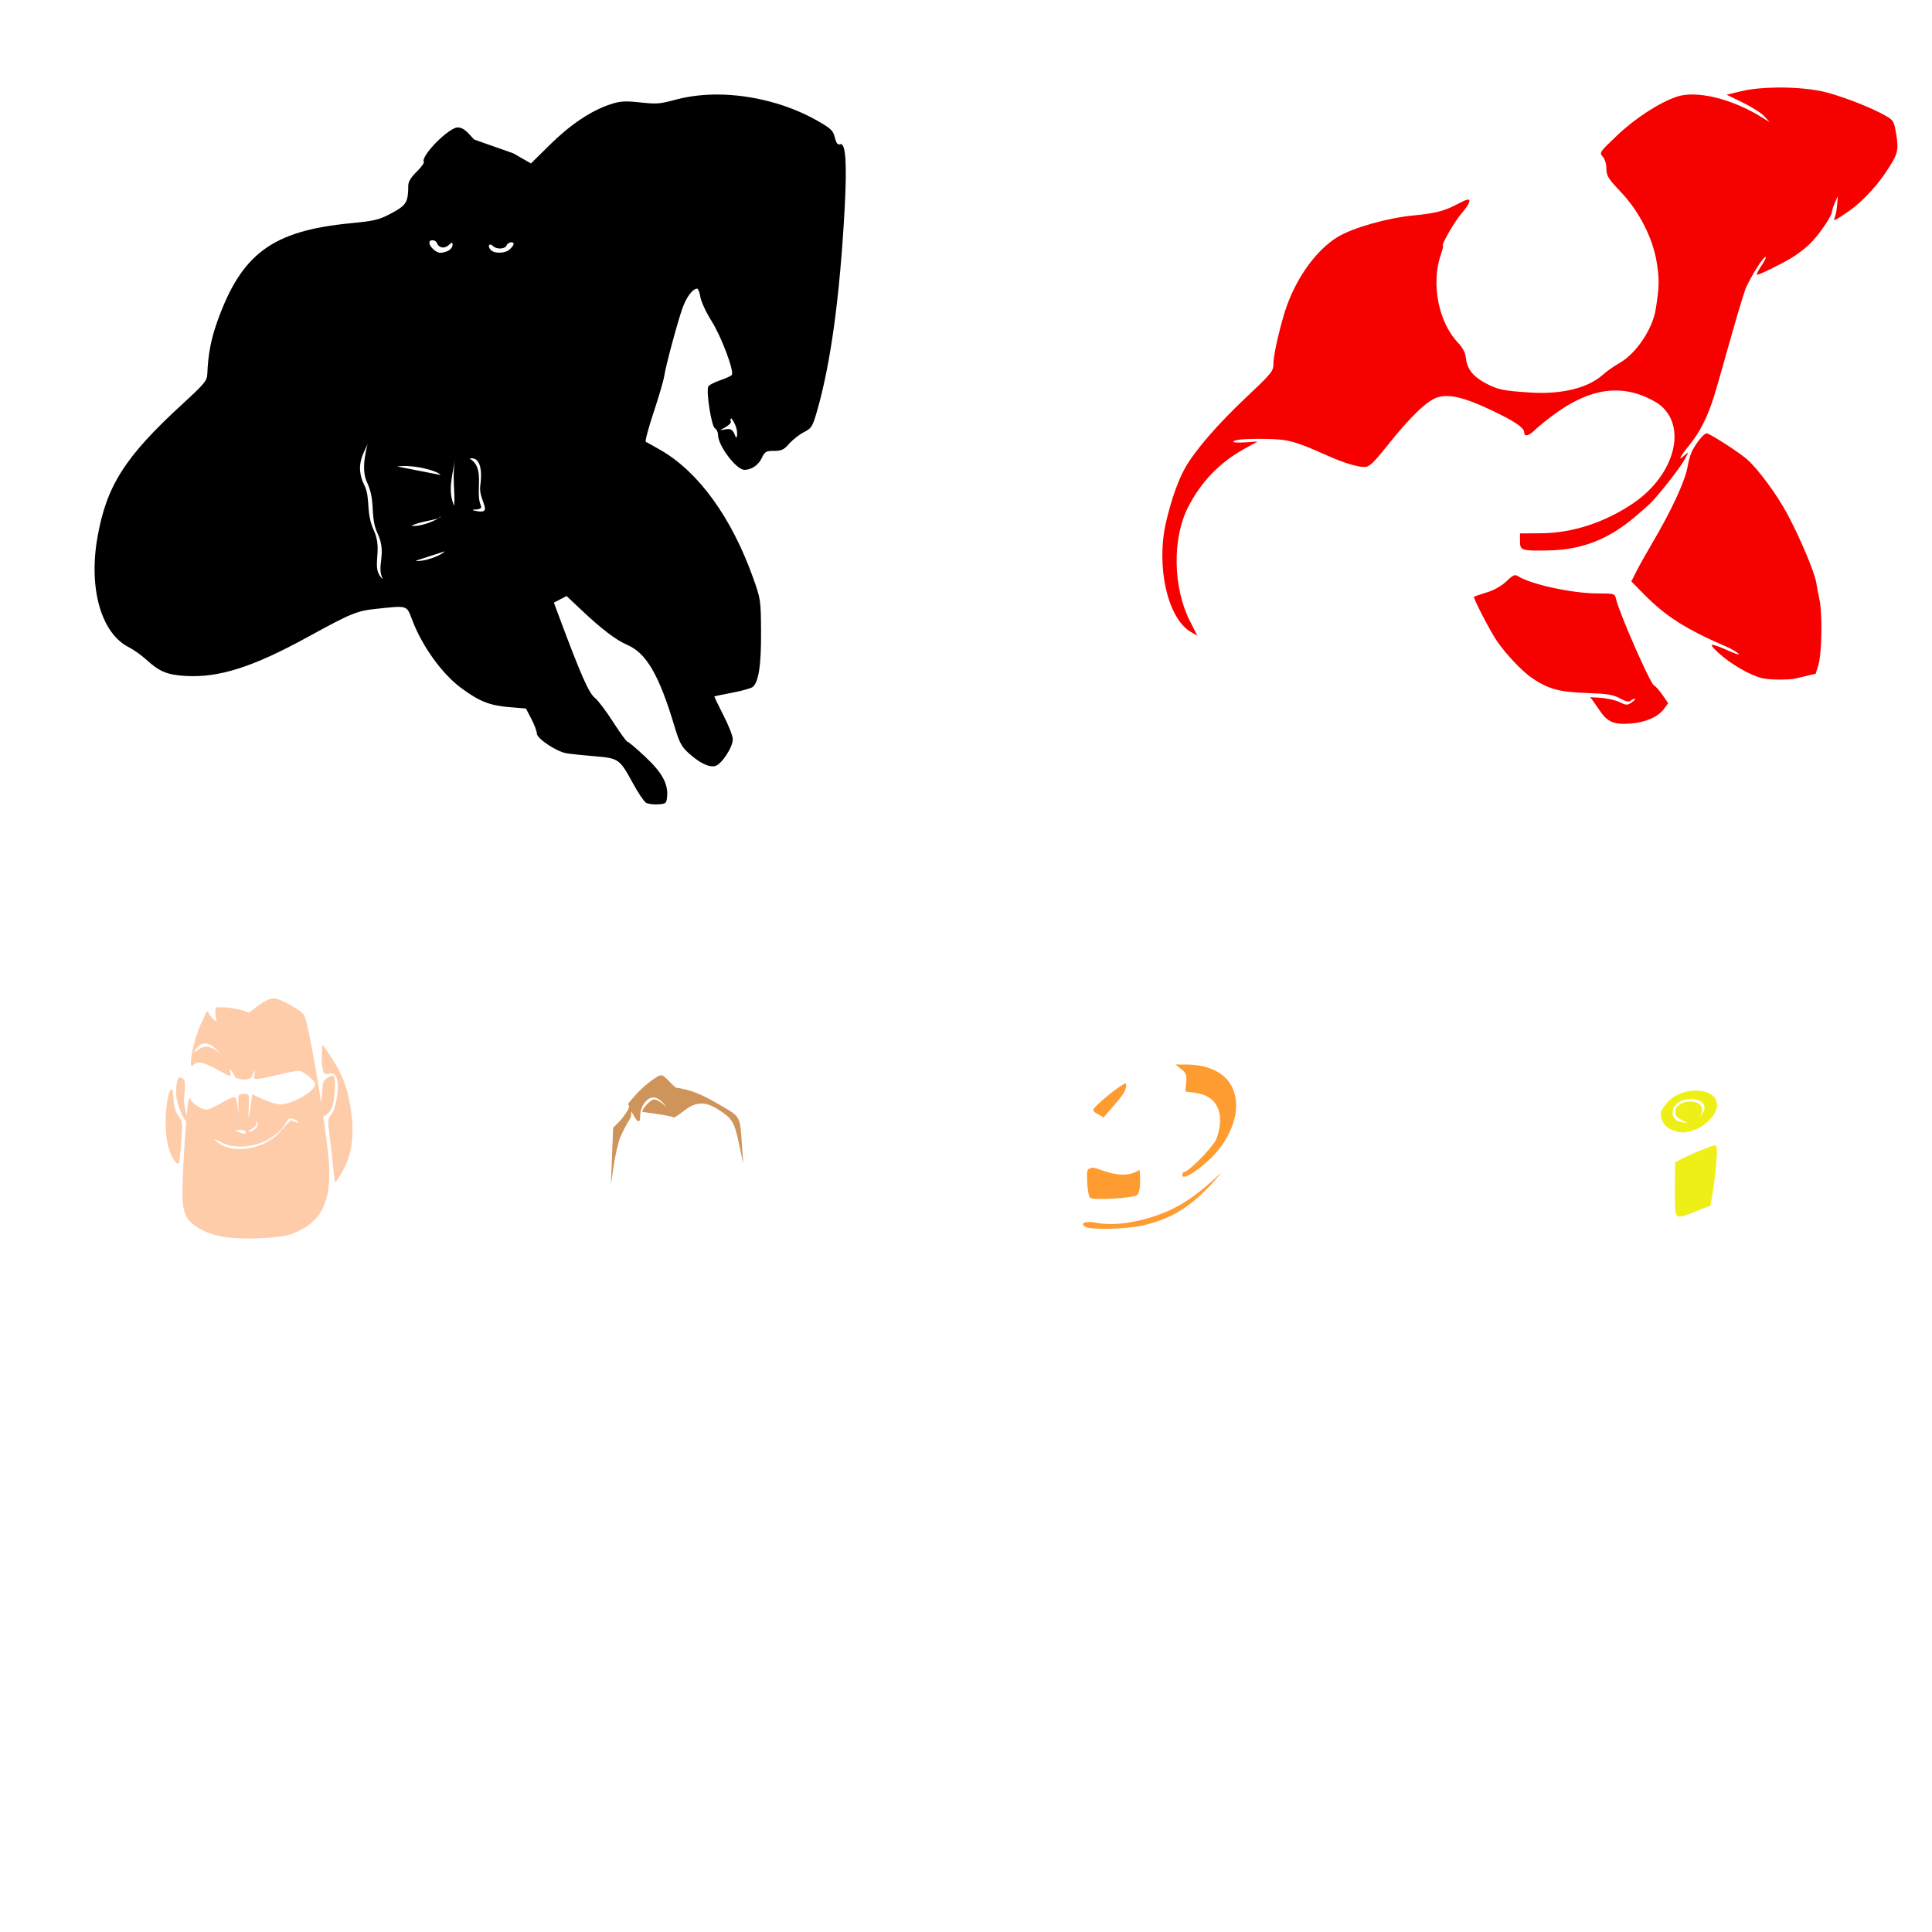 <?xml version="1.0" encoding="UTF-8" standalone="no"?>
<!-- Created with Inkscape (http://www.inkscape.org/) -->

<svg
   xmlns:dc="http://purl.org/dc/elements/1.1/"
   xmlns:cc="http://creativecommons.org/ns#"
   xmlns:rdf="http://www.w3.org/1999/02/22-rdf-syntax-ns#"
   xmlns:svg="http://www.w3.org/2000/svg"
   xmlns="http://www.w3.org/2000/svg"
   xmlns:sodipodi="http://sodipodi.sourceforge.net/DTD/sodipodi-0.dtd"
   xmlns:inkscape="http://www.inkscape.org/namespaces/inkscape"
   width="1080"
   height="1080"
   id="svg2"
   version="1.1"
   inkscape:version="0.47 r22583"
   sodipodi:docname="JackJack.svg">
  <defs
     id="defs4">
    <inkscape:perspective
       sodipodi:type="inkscape:persp3d"
       inkscape:vp_x="0 : 526.18109 : 1"
       inkscape:vp_y="0 : 1000 : 0"
       inkscape:vp_z="744.09448 : 526.18109 : 1"
       inkscape:persp3d-origin="372.04724 : 350.78739 : 1"
       id="perspective10" />
    <inkscape:perspective
       id="perspective2820"
       inkscape:persp3d-origin="0.5 : 0.33333333 : 1"
       inkscape:vp_z="1 : 0.5 : 1"
       inkscape:vp_y="0 : 1000 : 0"
       inkscape:vp_x="0 : 0.5 : 1"
       sodipodi:type="inkscape:persp3d" />
    <inkscape:perspective
       id="perspective3463"
       inkscape:persp3d-origin="0.5 : 0.33333333 : 1"
       inkscape:vp_z="1 : 0.5 : 1"
       inkscape:vp_y="0 : 1000 : 0"
       inkscape:vp_x="0 : 0.5 : 1"
       sodipodi:type="inkscape:persp3d" />
    <inkscape:perspective
       id="perspective4272"
       inkscape:persp3d-origin="0.5 : 0.33333333 : 1"
       inkscape:vp_z="1 : 0.5 : 1"
       inkscape:vp_y="0 : 1000 : 0"
       inkscape:vp_x="0 : 0.5 : 1"
       sodipodi:type="inkscape:persp3d" />
    <inkscape:perspective
       id="perspective4506"
       inkscape:persp3d-origin="0.5 : 0.33333333 : 1"
       inkscape:vp_z="1 : 0.5 : 1"
       inkscape:vp_y="0 : 1000 : 0"
       inkscape:vp_x="0 : 0.5 : 1"
       sodipodi:type="inkscape:persp3d" />
    <inkscape:perspective
       id="perspective4594"
       inkscape:persp3d-origin="0.5 : 0.33333333 : 1"
       inkscape:vp_z="1 : 0.5 : 1"
       inkscape:vp_y="0 : 1000 : 0"
       inkscape:vp_x="0 : 0.5 : 1"
       sodipodi:type="inkscape:persp3d" />
    <inkscape:perspective
       id="perspective4831"
       inkscape:persp3d-origin="0.5 : 0.33333333 : 1"
       inkscape:vp_z="1 : 0.5 : 1"
       inkscape:vp_y="0 : 1000 : 0"
       inkscape:vp_x="0 : 0.5 : 1"
       sodipodi:type="inkscape:persp3d" />
    <inkscape:perspective
       id="perspective5432"
       inkscape:persp3d-origin="0.5 : 0.33333333 : 1"
       inkscape:vp_z="1 : 0.5 : 1"
       inkscape:vp_y="0 : 1000 : 0"
       inkscape:vp_x="0 : 0.5 : 1"
       sodipodi:type="inkscape:persp3d" />
    <inkscape:perspective
       id="perspective5446"
       inkscape:persp3d-origin="0.5 : 0.33333333 : 1"
       inkscape:vp_z="1 : 0.5 : 1"
       inkscape:vp_y="0 : 1000 : 0"
       inkscape:vp_x="0 : 0.5 : 1"
       sodipodi:type="inkscape:persp3d" />
    <inkscape:perspective
       id="perspective5460"
       inkscape:persp3d-origin="0.5 : 0.33333333 : 1"
       inkscape:vp_z="1 : 0.5 : 1"
       inkscape:vp_y="0 : 1000 : 0"
       inkscape:vp_x="0 : 0.5 : 1"
       sodipodi:type="inkscape:persp3d" />
    <inkscape:perspective
       id="perspective6129"
       inkscape:persp3d-origin="0.5 : 0.33333333 : 1"
       inkscape:vp_z="1 : 0.5 : 1"
       inkscape:vp_y="0 : 1000 : 0"
       inkscape:vp_x="0 : 0.5 : 1"
       sodipodi:type="inkscape:persp3d" />
    <inkscape:perspective
       id="perspective6151"
       inkscape:persp3d-origin="0.5 : 0.33333333 : 1"
       inkscape:vp_z="1 : 0.5 : 1"
       inkscape:vp_y="0 : 1000 : 0"
       inkscape:vp_x="0 : 0.5 : 1"
       sodipodi:type="inkscape:persp3d" />
    <inkscape:perspective
       id="perspective6219"
       inkscape:persp3d-origin="0.5 : 0.33333333 : 1"
       inkscape:vp_z="1 : 0.5 : 1"
       inkscape:vp_y="0 : 1000 : 0"
       inkscape:vp_x="0 : 0.5 : 1"
       sodipodi:type="inkscape:persp3d" />
    <inkscape:perspective
       id="perspective6243"
       inkscape:persp3d-origin="0.5 : 0.33333333 : 1"
       inkscape:vp_z="1 : 0.5 : 1"
       inkscape:vp_y="0 : 1000 : 0"
       inkscape:vp_x="0 : 0.5 : 1"
       sodipodi:type="inkscape:persp3d" />
    <inkscape:perspective
       id="perspective6458"
       inkscape:persp3d-origin="0.5 : 0.33333333 : 1"
       inkscape:vp_z="1 : 0.5 : 1"
       inkscape:vp_y="0 : 1000 : 0"
       inkscape:vp_x="0 : 0.5 : 1"
       sodipodi:type="inkscape:persp3d" />
    <inkscape:perspective
       id="perspective6845"
       inkscape:persp3d-origin="0.5 : 0.33333333 : 1"
       inkscape:vp_z="1 : 0.5 : 1"
       inkscape:vp_y="0 : 1000 : 0"
       inkscape:vp_x="0 : 0.5 : 1"
       sodipodi:type="inkscape:persp3d" />
    <inkscape:perspective
       id="perspective6859"
       inkscape:persp3d-origin="0.5 : 0.33333333 : 1"
       inkscape:vp_z="1 : 0.5 : 1"
       inkscape:vp_y="0 : 1000 : 0"
       inkscape:vp_x="0 : 0.5 : 1"
       sodipodi:type="inkscape:persp3d" />
    <inkscape:perspective
       id="perspective7011"
       inkscape:persp3d-origin="0.5 : 0.33333333 : 1"
       inkscape:vp_z="1 : 0.5 : 1"
       inkscape:vp_y="0 : 1000 : 0"
       inkscape:vp_x="0 : 0.5 : 1"
       sodipodi:type="inkscape:persp3d" />
    <inkscape:perspective
       id="perspective7238"
       inkscape:persp3d-origin="0.5 : 0.33333333 : 1"
       inkscape:vp_z="1 : 0.5 : 1"
       inkscape:vp_y="0 : 1000 : 0"
       inkscape:vp_x="0 : 0.5 : 1"
       sodipodi:type="inkscape:persp3d" />
    <inkscape:perspective
       id="perspective7586"
       inkscape:persp3d-origin="0.5 : 0.33333333 : 1"
       inkscape:vp_z="1 : 0.5 : 1"
       inkscape:vp_y="0 : 1000 : 0"
       inkscape:vp_x="0 : 0.5 : 1"
       sodipodi:type="inkscape:persp3d" />
    <inkscape:perspective
       id="perspective7586-9"
       inkscape:persp3d-origin="0.5 : 0.33333333 : 1"
       inkscape:vp_z="1 : 0.5 : 1"
       inkscape:vp_y="0 : 1000 : 0"
       inkscape:vp_x="0 : 0.5 : 1"
       sodipodi:type="inkscape:persp3d" />
    <inkscape:perspective
       id="perspective7617"
       inkscape:persp3d-origin="0.5 : 0.33333333 : 1"
       inkscape:vp_z="1 : 0.5 : 1"
       inkscape:vp_y="0 : 1000 : 0"
       inkscape:vp_x="0 : 0.5 : 1"
       sodipodi:type="inkscape:persp3d" />
    <inkscape:perspective
       id="perspective7639"
       inkscape:persp3d-origin="0.5 : 0.33333333 : 1"
       inkscape:vp_z="1 : 0.5 : 1"
       inkscape:vp_y="0 : 1000 : 0"
       inkscape:vp_x="0 : 0.5 : 1"
       sodipodi:type="inkscape:persp3d" />
    <inkscape:perspective
       id="perspective7639-2"
       inkscape:persp3d-origin="0.5 : 0.33333333 : 1"
       inkscape:vp_z="1 : 0.5 : 1"
       inkscape:vp_y="0 : 1000 : 0"
       inkscape:vp_x="0 : 0.5 : 1"
       sodipodi:type="inkscape:persp3d" />
    <inkscape:perspective
       id="perspective7639-5"
       inkscape:persp3d-origin="0.5 : 0.33333333 : 1"
       inkscape:vp_z="1 : 0.5 : 1"
       inkscape:vp_y="0 : 1000 : 0"
       inkscape:vp_x="0 : 0.5 : 1"
       sodipodi:type="inkscape:persp3d" />
  </defs>
  <sodipodi:namedview
     id="base"
     pagecolor="#ffffff"
     bordercolor="#666666"
     borderopacity="1.0"
     inkscape:pageopacity="0.0"
     inkscape:pageshadow="2"
     inkscape:zoom="0.22685185"
     inkscape:cx="-60.059955"
     inkscape:cy="418.76899"
     inkscape:document-units="in"
     inkscape:current-layer="layer1"
     showgrid="false"
     units="in"
     inkscape:showpageshadow="false"
     borderlayer="false"
     inkscape:window-width="1280"
     inkscape:window-height="747"
     inkscape:window-x="-4"
     inkscape:window-y="-4"
     inkscape:window-maximized="1"
     showguides="true"
     inkscape:guide-bbox="true" />
  <g
     inkscape:label="Layer 1"
     inkscape:groupmode="layer"
     id="layer1"
     transform="translate(0,27.64)">
    <path
       style="fill:#000000"
       d="m 401.235,25.202 c -7.629,-0.031 -15.142,0.773 -22.227,2.538 -11.057,2.912 -11.185,2.925 -23.077,1.687 -6.624,-0.69 -9.686,-0.435 -14.733,1.239 -10.751,3.566 -22.185,11.195 -33.571,22.391 l -10.822,10.658 -9.852,-5.642 -21.809,-7.673 c -2.867,-2.727 -5.709,-7.417 -10.106,-6.732 -6.33,1.975 -19.871,16.297 -18.107,19.152 0.343,0.554 -1.466,3.049 -4.03,5.553 -3.003,2.932 -4.664,5.621 -4.672,7.553 -0.041,9.486 -1.023,11.129 -9.24,15.539 -7.077,3.799 -9.307,4.351 -23.048,5.687 -43.918,4.27 -61.11,17.058 -74.696,55.589 -3.342,9.48 -4.934,17.999 -5.344,28.526 -0.152,3.915 -1.422,5.467 -13.927,16.957 -32.174,29.563 -42.411,45.607 -47.498,74.517 -5.04,28.637 2.095,53.614 17.539,61.425 2.672,1.351 7.053,4.459 9.733,6.911 7.325,6.704 11.692,8.528 21.928,9.135 18.647,1.106 37.556,-4.898 68.023,-21.585 24.814,-13.591 27.708,-14.777 38.781,-15.942 17.633,-1.856 16.764,-2.137 19.958,6.269 5.59,14.716 16.666,30.088 27.406,38.035 9.976,7.381 15.909,9.753 26.585,10.643 l 9.598,0.806 3.03,5.837 c 1.665,3.21 3.03,6.846 3.03,8.076 0,2.824 10.815,10.086 16.495,11.076 2.268,0.395 9.292,1.135 15.614,1.657 13.69,1.131 14.157,1.457 21.54,15.002 2.934,5.383 6.249,10.338 7.359,11.001 1.11,0.664 4.126,1.069 6.717,0.911 4.433,-0.272 4.745,-0.521 5.105,-4.299 0.685,-7.181 -2.819,-13.527 -12.375,-22.451 -4.879,-4.557 -9.288,-8.285 -9.807,-8.285 -0.519,0 -4.118,-4.962 -8.001,-11.016 -3.883,-6.055 -8.449,-12.093 -10.136,-13.42 -3.436,-2.703 -7.874,-12.757 -20.017,-45.349 l -2.956,-7.956 3.553,-1.836 3.553,-1.836 8.12,7.658 c 11.613,10.956 19.448,16.92 25.884,19.689 10.673,4.591 17.82,17.012 26.481,46.021 2.527,8.464 3.842,10.913 7.658,14.36 6.235,5.633 11.431,8.162 14.927,7.284 3.543,-0.889 9.837,-10.456 9.837,-14.957 0,-1.79 -2.377,-7.874 -5.284,-13.524 -2.907,-5.65 -5.169,-10.363 -5.016,-10.464 0.154,-0.101 4.689,-1.026 10.076,-2.06 5.387,-1.034 10.495,-2.46 11.345,-3.165 3.347,-2.778 4.782,-12.214 4.672,-30.69 -0.107,-17.978 -0.181,-18.445 -4.508,-30.526 -11.988,-33.473 -30.259,-58.766 -51.32,-71.039 -4.15,-2.418 -8.017,-4.558 -8.583,-4.747 -0.566,-0.189 1.348,-7.48 4.254,-16.211 2.906,-8.731 5.602,-17.898 5.986,-20.376 0.97,-6.263 7.54,-30.677 10.359,-38.497 2.171,-6.021 5.67,-10.598 8.105,-10.598 0.568,0 1.378,2.116 1.791,4.702 0.413,2.586 3.247,8.66 6.299,13.494 5.397,8.547 12.641,27.809 11.285,30.004 -0.371,0.6 -3.35,1.986 -6.628,3.075 -3.278,1.089 -6.236,2.688 -6.568,3.553 -1.192,3.108 1.848,22.174 3.702,23.212 0.979,0.548 1.776,2.226 1.776,3.732 0,5.993 10.225,19.525 14.748,19.525 3.894,0 7.801,-2.618 9.628,-6.449 1.801,-3.777 2.426,-4.15 6.941,-4.15 4.176,0 5.517,-0.639 8.508,-4.045 1.954,-2.225 5.63,-5.11 8.165,-6.404 4.234,-2.16 4.825,-3.068 7.195,-11.225 7.738,-26.632 12.825,-63.601 15.569,-113.193 1.406,-25.412 0.619,-37.491 -2.373,-36.542 -1.522,0.483 -2.253,-0.404 -3.09,-3.792 -0.964,-3.902 -2.144,-5.025 -9.927,-9.449 -15.766,-8.934 -36.017,-14.474 -55.514,-14.554 z M 241.5,106.644 c 1.046,-0.065 2.327,0.51 2.762,1.642 1.04,2.709 4.17,3.249 6.523,1.12 1.986,-1.797 2.194,-1.808 2.194,-0.075 0,1.049 -1.031,2.464 -2.284,3.135 -1.253,0.671 -3.285,1.209 -4.523,1.209 -2.428,0 -6.15,-3.442 -6.15,-5.687 0,-0.857 0.664,-1.293 1.478,-1.343 z m 44.259,1.149 c 0.759,-0.054 1.373,0.234 1.373,0.985 0,0.547 -0.965,1.883 -2.15,2.956 -2.7,2.444 -8.864,2.526 -10.837,0.149 -1.807,-2.177 -0.502,-3.921 1.463,-1.955 1.969,1.969 6.76,1.732 7.568,-0.373 0.4,-1.043 1.607,-1.692 2.582,-1.761 z m 123.06,98.415 c 4.187,5.526 3.298,10.105 2.881,10.643 -0.581,0.75 -0.925,-2.9 -2.747,-4.165 -1.644,-1.141 -4.707,0.123 -6.314,0.104 9.586,-4.997 4.092,-4.888 6.18,-6.583 z m -203.264,13.927 c -0.704,3.532 -3.976,14.332 -0.343,21.973 5.048,10.618 1.364,18.931 5.896,28.556 5.445,11.561 -1.028,18.105 2.941,25.421 -7.246,-6.013 0.341,-15.466 -5.03,-27.153 -4.762,-10.36 -1.728,-18.063 -5.359,-25.331 -5.968,-11.949 0.911,-19.476 1.896,-23.466 z m 48.872,8.195 c -1.824,10.776 0.1,18.684 -0.537,26.839 -3.649,-8.476 -1.223,-15.513 0.537,-26.839 z m 9.329,0.224 c 3.934,0.001 6.174,5.048 4.702,15.405 -1.193,8.398 8.855,16.803 -3.866,13.703 -1.681,-1.033 5.583,0.508 4.209,-2.657 -3.449,-7.95 2.835,-21.117 -6.329,-26.302 0.441,-0.108 0.877,-0.149 1.284,-0.149 z m -38.229,4.299 c 8.539,-0.151 19.449,2.946 20.734,5.016 l -24.212,-4.732 c 1.088,-0.166 2.258,-0.262 3.478,-0.284 z m 20.734,28.183 c 0.076,0.394 -0.418,0.727 -1.254,1.045 -3.369,2.258 -11.19,4.877 -15.062,4.209 4.26,-2.189 12.042,-3.06 15.062,-4.209 0.54,-0.362 0.978,-0.717 1.254,-1.045 z m 2.373,19.525 c -1.995,2.373 -11.823,6.043 -16.315,5.269 l 16.315,-5.269 z"
       id="path7470" />
    <path
       style="fill:#ce945a;fill-opacity:1"
       d="m 369.727,573.442 c -1.364,-0.016 -2.681,0.992 -5.21,2.732 -2.889,1.988 -7.123,5.811 -9.419,8.494 l -4.18,4.866 c 2.181,1.445 -1.201,5.274 -3.717,8.732 l -4.463,4.523 -0.612,15.897 -0.627,15.897 1.567,-10.598 c 0.86,-5.831 2.508,-12.982 3.672,-15.897 1.164,-2.915 4.376,-8.905 5.523,-10.404 0.936,-1.432 0.337,-4.842 0.94,-3.657 3.148,6.171 4.672,6.801 4.672,1.926 0,-2.324 1.057,-5.384 2.493,-7.21 3.589,-4.562 7.697,-3.718 12.196,2.493 -1.008,-0.887 -3.817,-3.803 -6.867,-4.359 -1.839,0 -6.673,5.133 -6.673,7.023 4.682,0.759 15.837,2.078 17.728,3.144 0.648,0.021 3.82,-2.375 6.365,-4.301 6.057,-4.583 11.414,-4.629 18.405,-0.149 7.827,5.015 8.93,6.832 11.554,19.032 l 2.403,11.18 -0.567,-8.24 c -1.329,-19.186 -0.404,-17.436 -13.136,-24.928 -8.445,-4.825 -14.544,-7.97 -24.018,-9.3 -4.253,-3.673 -6.344,-6.876 -8.031,-6.896 z"
       id="path7468"
       sodipodi:nodetypes="cscccccccsccssccccsscccccc" />
    <path
       id="path7250"
       style="fill:#ffccaa"
       d="m 134.083,603.971 c 1.782,-0.045 3.239,0.457 3.239,1.105 0,1.383 -0.903,1.383 -4.12,0 -2.088,-0.897 -1.99,-1.031 0.881,-1.105 z m 9.434,-4.657 c 0.114,-0.033 0.278,0.285 0.537,0.94 0.669,1.693 -2.626,4.877 -4.896,4.732 -0.686,-0.044 -0.055,-0.655 1.403,-1.358 1.458,-0.703 2.696,-2.115 2.747,-3.15 0.037,-0.741 0.095,-1.131 0.209,-1.164 z m 19.152,-1.791 c 0.525,-0.046 1.118,0.152 1.866,0.552 1.228,0.657 2.239,1.452 2.239,1.776 0,0.324 -3.03,-0.671 -4.227,-1.312 -2.115,2.242 -3.409,3.388 -6.864,7.417 -7.79,8.301 -23.717,11.366 -32.198,6.195 -5.182,-3.16 -4.855,-3.809 0.537,-1.06 8.697,4.434 22.642,2.07 30.84,-5.225 5.166,-4.002 5.458,-8.701 7.807,-8.344 z M 95.779,581.177 c -1.312,-0.091 -3.202,8.655 -3.209,18.734 -0.007,9.995 2.042,18.049 5.613,22.018 1.942,2.158 2.072,1.724 3.045,-10.106 0.959,-11.655 0.872,-12.575 -1.508,-15.793 -1.676,-2.267 -2.604,-5.433 -2.776,-9.434 -0.162,-3.755 -0.611,-5.38 -1.164,-5.419 z m 84.533,-24.988 -0.373,4.657 c -0.209,2.563 -0.058,6.414 0.343,8.553 0.64,3.412 1.088,3.795 3.597,3.165 2.308,-0.579 3.128,-0.105 4.284,2.433 1.823,4.002 -0.252,17.453 -3.194,20.704 -1.761,1.946 -1.839,3.299 -0.731,11.389 0.691,5.046 1.59,13.007 2.015,17.704 0.425,4.697 0.979,8.553 1.224,8.553 0.245,0 2.021,-2.759 3.941,-6.12 5.095,-8.92 6.721,-19.712 4.971,-32.855 -1.719,-12.908 -4.7,-21.151 -11.151,-30.81 l -4.926,-7.374 z m -65.978,-0.522 c 2.29,-0.129 5.219,1.26 8.792,5.628 -9.034,-7.993 -12.772,-0.918 -14.554,-0.672 0.914,-2.111 2.818,-4.79 5.762,-4.956 z m 38.691,-25.182 c -4.907,0.086 -10.375,5.647 -13.823,7.852 -6.727,-2.627 -15.783,-3.292 -18.48,-2.762 -1.01,2.265 0.443,6.656 0.254,7.747 -2.246,-1.328 -3.489,-2.985 -4.523,-4.858 -1.289,-2.086 -1.015,0.522 -3.628,5.171 -2.622,4.665 -6.089,17.418 -6.12,22.51 -0.013,2.245 0.304,2.562 1.403,1.463 2.307,-2.307 5.452,-1.655 13.599,2.821 7.476,4.108 7.677,4.158 7.001,1.478 -0.669,-2.651 -0.624,-2.672 1.015,-0.478 0.94,1.258 1.702,2.715 1.702,3.239 2.133,1.164 7.881,2.063 9.449,-0.522 0.675,-2.44 2.505,-5.563 1.105,0.254 -0.412,1.713 2.573,1.359 12.061,-0.911 6.032,-1.443 11.843,-2.608 12.927,-2.597 2.442,0.023 9.225,5.586 9.225,7.568 0,3.832 -12.771,11.228 -19.435,11.255 -1.944,0.008 -6.29,-1.268 -9.658,-2.836 l -6.12,-2.851 -0.642,4.926 c -1.248,9.703 -1.693,10.687 -1.314,2.866 0.385,-7.947 0.386,-7.956 -2.791,-7.956 -3.108,0 -3.186,0.154 -2.985,6.777 0.148,4.893 0.074,5.307 -0.284,1.478 -0.272,-2.915 -0.916,-5.731 -1.433,-6.254 -0.517,-0.523 -3.533,0.56 -6.702,2.418 -8.743,5.127 -9.722,5.305 -14.151,2.567 -2.195,-1.356 -3.986,-3.052 -3.986,-3.777 0,-0.825 -0.391,-0.91 -1.06,-0.209 -0.33,0.345 -0.799,3.966 -1.284,9.21 -0.772,-3.01 -1.739,-7.275 -1.418,-10.27 0.737,-6.881 0.61,-9.375 -0.522,-10.315 -0.682,-0.566 -1.278,-0.839 -1.776,-0.806 -1.496,0.099 -2.179,2.935 -2.179,8.747 0,5.492 3.569,13.703 5.628,15.823 -1.049,12.471 -2.111,31.14 -2.105,40.572 0.005,5.484 0.705,9.618 2.075,12.36 2.794,5.592 12.107,10.5 22.421,11.807 11.661,1.478 30.651,0.5 36.84,-1.896 17.323,-6.705 22.873,-19.103 20.107,-44.931 -0.621,-5.795 -1.595,-13.06 -2.732,-20.794 2.012,-0.382 5.034,-3.457 5.672,-7.493 1.107,-7.001 1.199,-14.056 0.209,-15.047 -0.104,-0.104 -0.289,-0.148 -0.537,-0.134 -0.746,0.041 -2.042,0.575 -3.329,1.418 -2.917,1.911 -1.96,3.042 -3.165,13.614 -3.455,-22.275 -7.837,-45.778 -9.404,-48.737 -1.453,-2.744 -13.222,-9.3 -16.629,-9.494 -0.157,-0.009 -0.319,-0.018 -0.478,-0.015 l 0,0 z"
       sodipodi:nodetypes="cssccssssccssccssccccsssscccssssssssscccccccccccssssssccssssscccssssssssscssssccsssscsssscsscc" />
    <path
       style="fill:#efef18;fill-opacity:1"
       d="m 928.741,593.343 c -1.197,3.938 1.262,8.632 5.478,10.464 5.158,2.242 8.811,2.134 14.494,-0.448 6.06,-2.752 11.136,-8.732 11.136,-13.106 0,-5.525 -5.197,-8.118 -11.375,-8.195 -8.632,-0.222 -15.774,3.804 -19.734,11.285 z m 16.241,-6.628 c 8.369,0 10.416,5.847 4.239,10.703 2.654,-2.349 2.73,-5.052 1.672,-6.792 -1.851,-3.043 -8.785,-3.4 -12.21,-0.627 -2.132,1.726 -2.57,2.91 -1.955,5.359 -0.07,2.999 13.445,6.594 1,3.672 -6.135,-4.297 -1.414,-12.315 7.255,-12.315 z m 13.569,25.943 c -2.345,0.033 -21.989,8.643 -22.137,9.703 -0.068,0.486 -0.119,7.501 -0.119,15.599 0,17.012 -0.653,16.367 11.718,11.554 l 8.135,-3.165 1.239,-7.135 c 0.674,-3.927 1.579,-11.508 2.015,-16.853 0.645,-7.908 0.485,-9.722 -0.851,-9.703 z"
       id="path7428"
       sodipodi:nodetypes="csssccccssccccsscccsc" />
    <path
       id="path7404"
       style="fill:#ff9c31;fill-opacity:1"
       d="m 638.867,657.393 c 15.905,-3.599 27.107,-10.544 39.657,-24.585 5.231,-5.853 5.235,-5.863 0.589,-1.636 -13.556,12.332 -23.481,18.196 -37.661,22.251 -10.699,3.06 -20.943,3.971 -28.267,2.516 -6.197,-1.232 -9.914,0.048 -6.469,2.226 2.836,1.793 22.953,1.31 32.151,-0.772 z m -3.259,-16.964 c 1.123,-0.932 1.724,-3.642 1.724,-7.765 0,-3.484 -0.2,-6.334 -0.445,-6.334 -10.726,7.326 -25.565,-3.107 -26.866,-0.966 -2.392,0.349 -2.559,0.938 -2.265,8.023 0.174,4.205 0.937,8.08 1.695,8.612 2.041,1.432 24.138,0.106 26.157,-1.569 z m 42.088,-21.387 c 19.883,-20.637 19.054,-50.4 -13.136,-51.583 l -7.521,-0.026 3.209,2.524 c 2.754,2.167 3.152,3.235 2.809,7.544 l -0.4,5.02 5.778,0.766 c 14.238,2.179 15.847,14.318 11.463,25.962 -2.038,4.479 -15.544,18.258 -17.897,18.258 -0.611,0 -1.111,0.829 -1.111,1.842 0,2.957 8.872,-2.485 16.805,-10.308 l 0,5e-5 z m -48.417,-38.167 c 0.43,-1.563 0.369,-2.841 -0.136,-2.841 -1.999,0 -18.002,12.977 -18.002,14.681 0,1.828 4.084,2.891 5.659,4.398 6.673,-7.714 11.513,-12.727 12.478,-16.238 z"
       sodipodi:nodetypes="csssssccsccsscccccccccsscccsscc" />
    <path
       id="path7252"
       style="fill:#f70000;fill-opacity:1"
       d="m 847.031,293.915 c 0.518,0.006 1.02,0.207 1.597,0.567 7.467,4.663 30.539,9.628 44.752,9.628 9.144,0 9.279,0.044 10.031,3.239 1.899,8.07 19.214,47.439 21.197,48.2 0.8,0.307 2.906,2.67 4.687,5.239 l 3.239,4.672 -2.358,3.194 c -3.285,4.444 -10.316,7.521 -18.644,8.165 -9.157,0.708 -12.876,-0.683 -17.301,-7.285 -2.753,-4.108 -4.433,-6.404 -5.359,-7.449 1.416,0.079 2.81,0.163 4.404,0.239 4.211,0.2 9.583,1.301 11.942,2.448 3.984,1.937 4.494,1.937 7.046,0.149 1.511,-1.058 2.2,-1.926 1.538,-1.926 -0.662,0 -1.734,0.524 -2.373,1.164 -0.766,0.766 -2.749,0.296 -5.822,-1.388 -3.86,-2.116 -7.101,-2.635 -18.734,-3.03 -15.334,-0.521 -21.607,-2.269 -30.675,-8.508 -5.474,-3.766 -14.294,-13.114 -19.495,-20.674 -3.638,-5.287 -13.365,-24.09 -12.733,-24.615 0.218,-0.181 3.437,-1.271 7.15,-2.418 4.219,-1.304 8.353,-3.653 11.031,-6.254 2.493,-2.421 3.741,-3.372 4.881,-3.359 z m 106.983,-79.323 c 1.594,0 17.443,10.147 22.331,14.3 6.038,5.131 16.771,19.628 22.719,30.675 7.11,13.205 15.382,32.853 16.256,38.602 0.349,2.294 1.149,6.518 1.776,9.389 1.657,7.588 1.389,29.135 -0.522,36.258 -0.821,3.06 -1.525,4.189 -1.582,5.225 -4.063,0.652 -10.405,2.794 -14.718,3.06 -5.981,0.369 -12.407,0.072 -15.539,-0.717 -6.857,-1.726 -17.63,-8.047 -24.346,-14.285 -5.912,-5.492 -4.708,-5.618 6.508,-0.702 4.184,1.834 6.112,2.313 4.717,1.179 -1.296,-1.054 -4.137,-2.677 -6.299,-3.612 -23.127,-10.001 -34.079,-16.979 -46.513,-29.616 l -6.881,-6.986 2.926,-5.762 c 1.607,-3.165 5.368,-9.888 8.359,-14.942 11.106,-18.762 18.802,-35.361 20.182,-43.528 0.444,-2.629 1.414,-6.157 2.15,-7.837 1.98,-4.52 6.882,-10.703 8.479,-10.703 z M 994.169,21.284 c 10.006,-0.062 20.408,0.93 27.511,2.896 10.699,2.962 24.72,8.531 32.362,12.867 4.436,2.517 4.763,3.087 5.986,10.539 1.498,9.129 0.904,11.13 -6.419,21.913 -5.541,8.16 -13.69,16.57 -20.57,21.226 -8.022,5.43 -8.344,5.56 -7.329,3.015 0.495,-1.24 1.072,-4.365 1.284,-6.956 l 0.373,-4.717 -1.612,3.538 c -0.891,1.944 -1.643,4.219 -1.672,5.06 -0.094,2.693 -7.914,13.931 -12.927,18.569 -2.669,2.469 -7.101,5.793 -9.837,7.389 -7.584,4.422 -18.736,9.79 -19.256,9.27 -0.255,-0.255 0.894,-2.467 2.553,-4.911 1.659,-2.444 2.771,-4.677 2.478,-4.971 -0.898,-0.898 -7.846,9.945 -11.315,17.659 -6.5,19.911 -11.468,39.824 -17.554,59.977 -3.507,11.423 -7.982,20.315 -13.867,27.541 -5.55,6.814 -6.676,9.261 -2.612,5.657 2.418,-2.145 2.401,-2.026 -0.299,2.821 -2.477,4.447 -13.6,18.649 -18.689,23.854 -0.986,1.008 -4.98,4.531 -8.867,7.822 -14.876,12.592 -29.661,18.339 -48.11,18.704 -15.356,0.304 -16.092,0.068 -16.092,-5.225 l 0,-4.284 12.076,-0.09 c 17.258,-0.117 35.455,-6.071 51.2,-16.763 23.828,-16.182 30.669,-44.156 13.673,-55.917 -25.597,-15.658 -47.766,-3.112 -68.038,14.36 -3.68,3.866 -6.553,4.725 -6.553,1.955 0,-2.618 -5.446,-6.312 -18.256,-12.375 -15.257,-7.222 -23.594,-9.218 -30.198,-7.24 -5.809,1.74 -15.059,10.675 -28.481,27.481 -7.541,9.442 -9.749,11.475 -12.36,11.464 -4.095,-0.016 -11.937,-2.427 -20.838,-6.419 -17.802,-7.983 -21.879,-9.099 -34.168,-9.285 -12.106,-0.183 -18.256,0.371 -18.256,1.642 0,0.398 3.052,0.522 6.777,0.269 l 6.777,-0.463 -7.419,4.09 c -13.845,7.64 -24.316,18.509 -31.511,32.691 -8.906,17.553 -8.45,44.848 1.075,63.65 l 4.105,8.105 -3.597,-2.075 c -13.048,-7.536 -19.627,-36.878 -13.823,-61.619 2.948,-12.566 6.753,-23.279 10.763,-30.347 5.361,-9.451 18.086,-24.164 33.526,-38.751 15.192,-14.352 15.718,-15.006 15.718,-19.674 0,-4.978 4.313,-23.293 7.613,-32.317 6.079,-16.625 16.859,-31.145 28.302,-38.109 8.453,-5.145 27.855,-10.639 42.408,-12.016 11.86,-1.122 17.007,-2.417 23.854,-6.001 6.01,-3.146 7.366,-3.498 7.344,-1.926 -0.015,1.059 -1.925,4.027 -4.239,6.598 -3.787,4.206 -11.904,18.286 -10.539,18.286 0.305,0 -0.205,2.157 -1.134,4.792 -5.666,16.058 -1.449,37.918 9.524,49.394 2.691,2.815 4.096,5.569 4.433,8.658 0.658,6.015 3.871,10.125 10.897,13.927 6.742,3.648 10.048,4.329 25.242,5.284 17.554,1.104 32.313,-2.575 40.632,-10.136 1.944,-1.766 6.024,-4.631 9.061,-6.359 9.37,-5.331 18.526,-18.957 20.301,-30.213 1.945,-12.334 2.046,-15.955 0.702,-25.108 -2.051,-13.963 -9.722,-29.243 -20.271,-40.348 -7.02,-7.39 -8.016,-9.002 -8.016,-12.927 0,-2.614 -0.858,-5.431 -2.06,-6.762 -1.996,-2.209 -1.75,-2.582 8.016,-11.867 10.018,-9.524 23.361,-18.214 33.228,-21.63 10.994,-3.805 31.153,1.1 47.976,11.658 l 4.12,2.582 -2.941,-3.269 c -1.62,-1.795 -7.044,-5.252 -12.046,-7.688 l -9.091,-4.418 8.091,-1.955 c 5.56,-1.342 13.101,-2.027 20.883,-2.075 z"
       sodipodi:nodetypes="csssscccsscssssssssssssccssssscsssssscccsssccsssssscccssssssccsssssscccsccsssssssscccscccsssssssssssssssssssssssssccccccc" />
  </g>
</svg>

